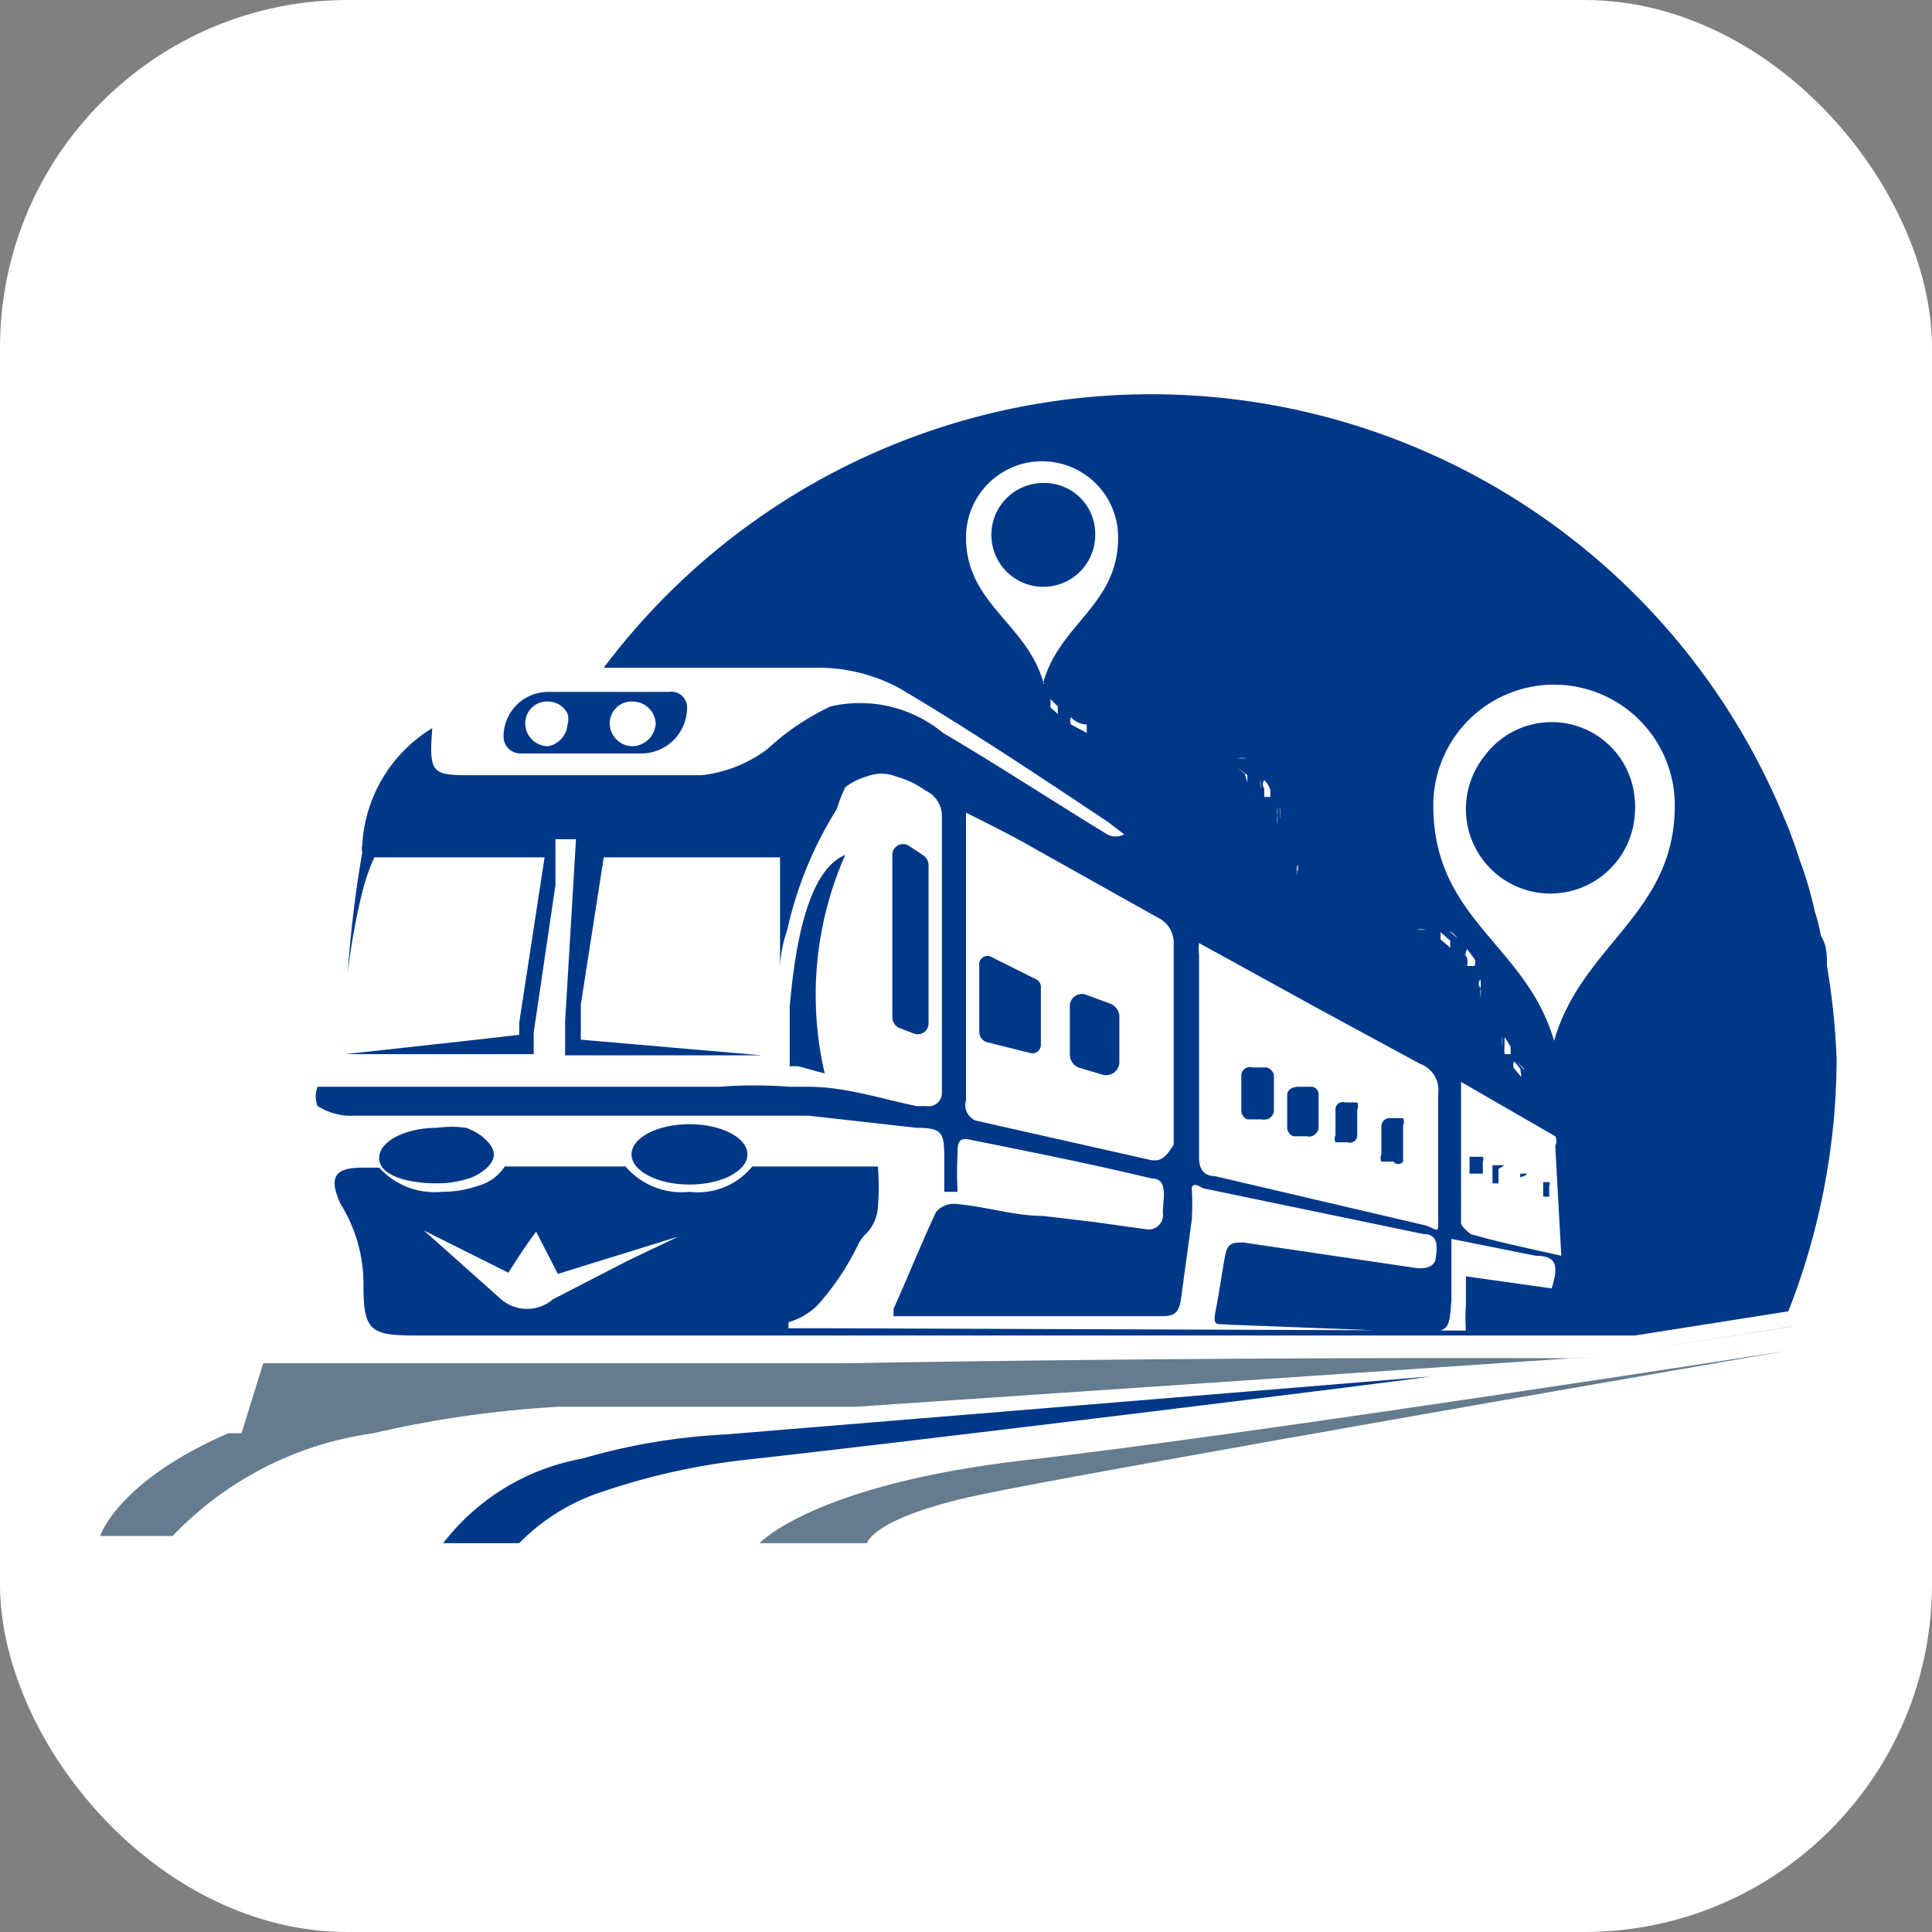 <svg id="Layer_1" data-name="Layer 1" xmlns="http://www.w3.org/2000/svg" viewBox="0 0 16 16"><rect x="0" y="0" width="16" height="16" fill="#808080" stroke="none"/><defs><style>.cls-1{fill:#fff;}.cls-2{fill:#003889;}.cls-3{fill:#657b8e;}.cls-4{fill:#002972;}</style></defs><title>Favicon</title><rect class="cls-1" width="16" height="16" rx="2.88"/><path class="cls-2" d="M8.65,4a.43.43,0,1,0,.42.42A.42.42,0,0,0,8.65,4ZM12.85,6a.7.7,0,1,0,.69.7A.69.69,0,0,0,12.85,6Zm0,0a.7.7,0,1,0,.69.7A.69.69,0,0,0,12.85,6ZM8.65,4a.43.43,0,1,0,.42.42A.42.42,0,0,0,8.65,4Zm0,0a.43.43,0,1,0,.42.42A.42.42,0,0,0,8.65,4ZM12.85,6a.7.7,0,1,0,.69.7A.69.69,0,0,0,12.85,6Zm0,0a.7.7,0,1,0,.69.7A.69.69,0,0,0,12.85,6ZM8.65,4a.43.43,0,1,0,.42.42A.42.42,0,0,0,8.65,4Zm0,0a.43.43,0,1,0,.42.42A.42.42,0,0,0,8.65,4ZM12.85,6a.7.7,0,1,0,.69.7A.69.69,0,0,0,12.85,6Zm0,0a.7.7,0,1,0,.69.7A.69.69,0,0,0,12.85,6ZM8.65,4a.43.43,0,1,0,.42.42A.42.42,0,0,0,8.65,4Zm0,0a.43.43,0,1,0,.42.42A.42.42,0,0,0,8.65,4ZM12.85,6a.7.7,0,1,0,.69.7A.69.69,0,0,0,12.85,6Zm0,0a.7.7,0,1,0,.69.7A.69.69,0,0,0,12.85,6ZM8.65,4a.43.43,0,1,0,.42.42A.42.42,0,0,0,8.65,4Zm0,0a.43.43,0,1,0,.42.42A.42.42,0,0,0,8.65,4ZM12.85,6a.7.7,0,1,0,.69.7A.69.69,0,0,0,12.85,6Zm0,0a.7.7,0,1,0,.69.7A.69.69,0,0,0,12.85,6ZM8.65,4a.43.43,0,1,0,.42.42A.42.42,0,0,0,8.65,4Zm0,0a.43.43,0,1,0,.42.42A.42.42,0,0,0,8.65,4ZM12.85,6a.7.7,0,1,0,.69.7A.69.69,0,0,0,12.85,6Zm0,0a.7.7,0,1,0,.69.7A.69.69,0,0,0,12.85,6ZM8.65,4a.43.43,0,1,0,.42.42A.42.42,0,0,0,8.65,4Zm0,0a.43.43,0,1,0,.42.42A.42.42,0,0,0,8.65,4ZM12.85,6a.7.7,0,1,0,.69.7A.69.69,0,0,0,12.85,6Zm0,0a.7.7,0,1,0,.69.7A.69.69,0,0,0,12.85,6ZM8.65,4a.43.43,0,1,0,.42.42A.42.42,0,0,0,8.65,4Zm0,0a.43.43,0,1,0,.42.42A.42.42,0,0,0,8.65,4ZM12.85,6a.7.7,0,1,0,.69.7A.69.69,0,0,0,12.85,6Zm0,0a.7.7,0,1,0,.69.7A.69.69,0,0,0,12.85,6ZM8.65,4a.43.43,0,1,0,.42.42A.42.42,0,0,0,8.65,4Zm0,0a.43.43,0,1,0,.42.42A.42.42,0,0,0,8.65,4ZM12.85,6a.7.7,0,1,0,.69.7A.69.69,0,0,0,12.85,6Zm0,0a.7.7,0,1,0,.69.7A.69.69,0,0,0,12.85,6ZM8.65,4a.43.43,0,1,0,.42.42A.42.42,0,0,0,8.65,4Zm0,0a.43.43,0,1,0,.42.42A.42.42,0,0,0,8.65,4ZM12.85,6a.7.7,0,1,0,.69.7A.69.69,0,0,0,12.85,6Zm0,0a.7.7,0,1,0,.69.7A.69.69,0,0,0,12.85,6ZM8.65,4a.43.43,0,1,0,.42.42A.42.42,0,0,0,8.65,4Zm0,0a.43.43,0,1,0,.42.42A.42.42,0,0,0,8.65,4ZM12.85,6a.7.7,0,1,0,.69.7A.69.69,0,0,0,12.85,6Zm0,0a.7.7,0,1,0,.69.7A.69.69,0,0,0,12.85,6ZM8.65,4a.43.43,0,1,0,.42.42A.42.42,0,0,0,8.65,4Zm0,0a.43.43,0,1,0,.42.42A.42.42,0,0,0,8.65,4ZM12.85,6a.7.7,0,1,0,.69.7A.69.69,0,0,0,12.85,6Zm0,0a.7.7,0,1,0,.69.7A.69.69,0,0,0,12.85,6ZM8.65,4a.43.43,0,1,0,.42.42A.42.42,0,0,0,8.65,4Zm0,0a.43.43,0,1,0,.42.42A.42.42,0,0,0,8.65,4ZM12.85,6a.7.7,0,1,0,.69.7A.69.69,0,0,0,12.85,6Zm0,0a.7.7,0,1,0,.69.7A.69.69,0,0,0,12.85,6ZM8.65,4a.43.43,0,1,0,.42.42A.42.42,0,0,0,8.65,4Zm0,0a.43.43,0,1,0,.42.42A.42.42,0,0,0,8.65,4ZM12.85,6a.7.7,0,1,0,.69.7A.69.69,0,0,0,12.85,6Zm0,0a.7.7,0,1,0,.69.7A.69.69,0,0,0,12.85,6ZM8.65,4a.43.43,0,1,0,.42.42A.42.42,0,0,0,8.65,4Zm0,0a.43.43,0,1,0,.42.42A.42.42,0,0,0,8.65,4ZM12.85,6a.7.7,0,1,0,.69.7A.69.69,0,0,0,12.85,6Zm0,0a.7.7,0,1,0,.69.7A.69.69,0,0,0,12.85,6ZM8.65,4a.43.43,0,1,0,.42.42A.42.42,0,0,0,8.65,4Zm0,0a.43.43,0,1,0,.42.42A.42.42,0,0,0,8.65,4ZM12.85,6a.7.7,0,1,0,.69.7A.69.69,0,0,0,12.85,6Zm0,0a.7.7,0,1,0,.69.7A.69.69,0,0,0,12.85,6ZM8.65,4a.43.43,0,1,0,.42.42A.42.42,0,0,0,8.65,4Zm0,0a.43.43,0,1,0,.42.42A.42.42,0,0,0,8.65,4ZM12.85,6a.7.7,0,1,0,.69.7A.69.69,0,0,0,12.85,6Zm0,0a.7.7,0,1,0,.69.7A.69.69,0,0,0,12.85,6ZM8.65,4a.43.43,0,1,0,.42.42A.42.42,0,0,0,8.65,4Zm0,0a.43.43,0,1,0,.42.42A.42.42,0,0,0,8.65,4ZM12.85,6a.7.7,0,1,0,.69.7A.69.69,0,0,0,12.85,6Zm0,0a.7.7,0,1,0,.69.7A.69.69,0,0,0,12.85,6ZM8.65,4a.43.43,0,1,0,.42.42A.42.42,0,0,0,8.65,4Zm0,0a.43.43,0,1,0,.42.42A.42.42,0,0,0,8.65,4ZM12.85,6a.7.7,0,1,0,.69.7A.69.69,0,0,0,12.85,6Zm0,0a.7.7,0,1,0,.69.7A.69.69,0,0,0,12.85,6ZM8.65,4a.43.43,0,1,0,.42.42A.42.42,0,0,0,8.65,4Zm0,0a.43.43,0,1,0,.42.42A.42.42,0,0,0,8.65,4ZM12.85,6a.7.7,0,1,0,.69.7A.69.69,0,0,0,12.85,6Zm0,0a.7.7,0,1,0,.69.7A.69.69,0,0,0,12.85,6ZM8.65,4a.43.43,0,1,0,.42.42A.42.42,0,0,0,8.65,4Zm0,0a.43.43,0,1,0,.42.42A.42.42,0,0,0,8.65,4ZM12.85,6a.7.7,0,1,0,.69.7A.69.69,0,0,0,12.85,6Zm0,0a.7.7,0,1,0,.69.7A.69.69,0,0,0,12.85,6ZM8.65,4a.43.43,0,1,0,.42.42A.42.42,0,0,0,8.65,4ZM12.85,6a.7.7,0,1,0,.69.7A.69.69,0,0,0,12.85,6ZM8.65,4a.43.43,0,1,0,.42.42A.42.42,0,0,0,8.65,4Zm0,0a.43.43,0,1,0,.42.42A.42.42,0,0,0,8.65,4ZM12.85,6a.7.7,0,1,0,.69.7A.69.69,0,0,0,12.85,6Zm0,0a.7.7,0,1,0,.69.7A.69.69,0,0,0,12.85,6ZM8.65,4a.43.43,0,1,0,.42.42A.42.42,0,0,0,8.65,4Zm0,0a.43.43,0,1,0,.42.42A.42.42,0,0,0,8.65,4ZM12.85,6a.7.7,0,1,0,.69.7A.69.69,0,0,0,12.85,6Zm0,0a.7.7,0,1,0,.69.7A.69.69,0,0,0,12.85,6ZM8.65,4a.43.43,0,1,0,.42.42A.42.42,0,0,0,8.65,4Zm0,0a.43.43,0,1,0,.42.42A.42.42,0,0,0,8.65,4ZM12.85,6a.7.7,0,1,0,.69.7A.69.69,0,0,0,12.85,6Zm0,0a.7.7,0,1,0,.69.7A.69.69,0,0,0,12.85,6ZM8.65,4a.43.43,0,1,0,.42.42A.42.42,0,0,0,8.65,4Zm0,0a.43.43,0,1,0,.42.42A.42.42,0,0,0,8.65,4ZM12.85,6a.7.7,0,1,0,.69.7A.69.69,0,0,0,12.85,6Zm0,0a.7.7,0,1,0,.69.7A.69.69,0,0,0,12.85,6ZM8.65,4a.43.43,0,1,0,.42.42A.42.42,0,0,0,8.65,4Zm0,0a.43.43,0,1,0,.42.42A.42.42,0,0,0,8.65,4ZM12.85,6a.7.7,0,1,0,.69.7A.69.69,0,0,0,12.85,6Zm0,0a.7.7,0,1,0,.69.7A.69.69,0,0,0,12.85,6ZM8.65,4a.43.43,0,1,0,.42.42A.42.42,0,0,0,8.65,4Zm0,0a.43.43,0,1,0,.42.42A.42.42,0,0,0,8.65,4ZM12.85,6a.7.7,0,1,0,.69.7A.69.69,0,0,0,12.85,6Zm0,0a.7.7,0,1,0,.69.7A.69.69,0,0,0,12.85,6ZM8.65,4a.43.43,0,1,0,.42.42A.42.42,0,0,0,8.65,4Zm0,0a.43.43,0,1,0,.42.42A.42.42,0,0,0,8.65,4ZM12.85,6a.7.7,0,1,0,.69.7A.69.69,0,0,0,12.85,6Zm0,0a.7.7,0,1,0,.69.7A.69.69,0,0,0,12.85,6ZM8.65,4a.43.43,0,1,0,.42.42A.42.42,0,0,0,8.65,4Zm0,0a.43.43,0,1,0,.42.42A.42.42,0,0,0,8.65,4ZM12.85,6a.7.7,0,1,0,.69.7A.69.69,0,0,0,12.85,6Zm0,0a.7.7,0,1,0,.69.7A.69.69,0,0,0,12.85,6ZM8.65,4a.43.43,0,1,0,.42.42A.42.42,0,0,0,8.65,4Zm0,0a.43.43,0,1,0,.42.42A.42.42,0,0,0,8.65,4ZM12.85,6a.7.7,0,1,0,.69.7A.69.69,0,0,0,12.85,6Zm0,0a.7.7,0,1,0,.69.7A.69.69,0,0,0,12.85,6ZM8.65,4a.43.43,0,1,0,.42.42A.42.42,0,0,0,8.65,4Zm0,0a.43.43,0,1,0,.42.42A.42.42,0,0,0,8.65,4ZM12.85,6a.7.7,0,1,0,.69.7A.69.69,0,0,0,12.85,6Zm0,0a.7.7,0,1,0,.69.7A.69.69,0,0,0,12.85,6ZM8.65,4a.43.43,0,1,0,.42.42A.42.42,0,0,0,8.65,4Zm0,0a.43.43,0,1,0,.42.42A.42.42,0,0,0,8.65,4ZM12.85,6a.7.7,0,1,0,.69.7A.69.69,0,0,0,12.85,6Zm0,0a.7.7,0,1,0,.69.7A.69.69,0,0,0,12.85,6ZM8.65,4a.43.43,0,1,0,.42.42A.42.42,0,0,0,8.65,4Zm0,0a.43.43,0,1,0,.42.42A.42.42,0,0,0,8.65,4ZM12.85,6a.7.7,0,1,0,.69.7A.69.69,0,0,0,12.85,6Zm0,0a.7.7,0,1,0,.69.7A.69.69,0,0,0,12.85,6ZM8.65,4a.43.43,0,1,0,.42.42A.42.42,0,0,0,8.65,4Zm0,0a.43.43,0,1,0,.42.42A.42.42,0,0,0,8.65,4ZM12.85,6a.7.7,0,1,0,.69.7A.69.69,0,0,0,12.85,6Zm0,0a.7.7,0,1,0,.69.7A.69.69,0,0,0,12.85,6ZM8.65,4a.43.43,0,1,0,.42.42A.42.42,0,0,0,8.65,4Zm0,0a.43.43,0,1,0,.42.42A.42.42,0,0,0,8.65,4ZM12.85,6a.7.7,0,1,0,.69.7A.69.69,0,0,0,12.85,6Zm0,0a.7.7,0,1,0,.69.7A.69.69,0,0,0,12.85,6ZM8.65,4a.43.43,0,1,0,.42.42A.42.42,0,0,0,8.65,4Zm0,0a.43.43,0,1,0,.42.42A.42.42,0,0,0,8.65,4ZM12.85,6a.7.7,0,1,0,.69.7A.69.69,0,0,0,12.85,6Zm0,0a.7.7,0,1,0,.69.7A.69.69,0,0,0,12.85,6ZM8.65,4a.43.43,0,1,0,.42.42A.42.42,0,0,0,8.65,4Zm0,0a.43.43,0,1,0,.42.42A.42.42,0,0,0,8.65,4ZM12.85,6a.7.7,0,1,0,.69.7A.69.69,0,0,0,12.85,6Zm0,0a.7.7,0,1,0,.69.7A.69.69,0,0,0,12.85,6ZM8.65,4a.43.43,0,1,0,.42.42A.42.42,0,0,0,8.65,4Zm0,0a.43.43,0,1,0,.42.42A.42.42,0,0,0,8.65,4ZM12.85,6a.7.7,0,1,0,.69.7A.69.69,0,0,0,12.85,6Zm0,0a.7.7,0,1,0,.69.7A.69.69,0,0,0,12.85,6ZM8.65,4a.43.43,0,1,0,.42.42A.42.42,0,0,0,8.65,4Zm0,0a.43.43,0,1,0,.42.42A.42.42,0,0,0,8.65,4ZM12.85,6a.7.7,0,1,0,.69.7A.69.69,0,0,0,12.85,6Zm0,0a.7.7,0,1,0,.69.7A.69.69,0,0,0,12.85,6ZM8.65,4a.43.43,0,1,0,.42.42A.42.42,0,0,0,8.65,4Zm0,0a.43.43,0,1,0,.42.42A.42.42,0,0,0,8.65,4ZM12.85,6a.7.7,0,1,0,.69.7A.69.69,0,0,0,12.85,6Zm0,0a.7.7,0,1,0,.69.7A.69.69,0,0,0,12.85,6ZM8.65,4a.43.43,0,1,0,.42.42A.42.42,0,0,0,8.65,4Zm0,0a.43.43,0,1,0,.42.42A.42.42,0,0,0,8.65,4ZM12.85,6a.7.7,0,1,0,.69.7A.69.69,0,0,0,12.85,6Zm0,0a.7.7,0,1,0,.69.7A.69.69,0,0,0,12.85,6ZM8.65,4a.43.43,0,1,0,.42.42A.42.42,0,0,0,8.65,4ZM12.85,6a.7.7,0,1,0,.69.7A.69.69,0,0,0,12.85,6Zm0,0a.7.7,0,1,0,.69.7A.69.69,0,0,0,12.85,6Z"/><path class="cls-2" d="M15.13,8c0-.09,0-.17-.05-.25a1.46,1.46,0,0,0-.05-.2,3.19,3.19,0,0,0-.13-.44,3.62,3.62,0,0,0-.13-.35A5.67,5.67,0,0,0,5,5.53H5l0,0H6.81a1.42,1.42,0,0,1,.64.17c.59.35,1.16.73,1.73,1.11l.13.1a.15.15,0,0,1-.14,0c-.46-.28-.9-.57-1.36-.84a1.08,1.08,0,0,0-.93-.22,2,2,0,0,0-.52.35l0,0a1.11,1.11,0,0,1-.55.22l-.31,0H3.93c-.35,0-.38,0-.35-.39A1.21,1.21,0,0,0,3,7a.13.13,0,0,0,0,.06,9.72,9.72,0,0,0-.12,1A5.27,5.27,0,0,1,3,7.39a1.63,1.63,0,0,1,.1-.29H4.51L4.3,8.47v.1h0l-.44.05-1,.11H4.42l0-.18h0l.18-1.22,0-.38h.17L4.68,8.46l0,.28H6.31l-1.5-.13,0-.29L5,7.1H6.46v0l0,.43,0,.48s0-.14.06-.31a3.17,3.17,0,0,1,.41-1h0A1.29,1.29,0,0,1,7,6.52a.51.51,0,0,1,.18-.09h0a.33.33,0,0,1,.24,0h0a.81.81,0,0,1,.25.12.23.23,0,0,1,.13.22V9.06h0v0h0a.11.11,0,0,1-.13.1h0l-.08,0C7.3,9.1,7,9,6.69,9L6.54,9h0a3.77,3.77,0,0,0-.58,0H2.76S2.64,9,2.63,9a.22.22,0,0,0,0,.16.53.53,0,0,0,.25.08H6.7l.89.1c.23,0,.23.05.23.28v.25h.11a3,3,0,0,1,0-.31c0-.08,0-.15.11-.12.5.1,1,.2,1.5.32.14,0,.09.18.09.28a.12.12,0,0,1-.14.14l-.43-.06h0l-.42-.05c-.24,0-.48-.08-.73-.1a.19.19,0,0,0-.16.07c-.12.26-.23.53-.35.8l0,.06h.7l1.49,0c.11,0,.17,0,.19-.14l.09-.66a2.35,2.35,0,0,0,0-.26h0s0-.06.09,0h0l1.83.38c.13,0,.11.12.1.2s-.1.09-.17.08l-1.42-.21c-.08,0-.13,0-.15.09s-.05.31-.08.46,0,.12.1.13l1.56.06c.27,0,.27,0,.29-.26v-.51l.7.14c.17,0,.19.08.13.27l-.71-.1c0,.09,0,.17,0,.24a1.49,1.49,0,0,0,0,.21l.2,0v0L6.86,11H6.53l0,0h0a0,0,0,0,1,0-.05.57.57,0,0,0,.24-.14,2.16,2.16,0,0,0,.34-.51.31.31,0,0,1,.07-.09A.35.35,0,0,0,7.27,10h0a2,2,0,0,0,0-.34H6.23a.58.58,0,0,1-.52.21.61.61,0,0,1-.53-.21h-1a.38.38,0,0,1-.22.16.9.9,0,0,1-.3.05.62.62,0,0,1-.52-.2H3c-.23,0-.28.08-.18.3l0,0a1.25,1.25,0,0,1,.19.68c0,.37.06.41.43.41H4.3l2.62,0,4.33,0h2.29l1.27-.2a5.76,5.76,0,0,0,.4-2.09A5.86,5.86,0,0,0,15.13,8ZM8.64,5.65C8.5,5.16,8,5,8,4.45a.63.63,0,0,1,1.26,0c0,.56-.48.71-.62,1.2C8.66,5.67,8.64,5.67,8.64,5.65ZM9.5,9.6,8.08,9.28A.14.14,0,0,1,8,9.11V6.73c.22.11.4.2.59.31l1,.56a.23.23,0,0,1,.13.22V9.48C9.65,9.59,9.61,9.63,9.5,9.6Zm-4.3.84-.62.32a.33.33,0,0,1-.43,0h0l-.64-.57,0,0,.5.25.2.1c.07-.11.14-.22.23-.34l.18.35,1-.31,0,0Zm6.57-.3-1.71-.4c-.08,0-.13-.05-.13-.15V7.9a.29.29,0,0,1,0-.09l1,.55.83.45a.23.23,0,0,1,.15.25c0,.31,0,.62,0,.92S11.93,10.17,11.77,10.14Zm1.16.26c-.26-.06-.51-.11-.75-.18,0,0-.08-.06-.08-.09,0-.37,0-.74,0-1.17l.78.45a.09.09,0,0,1,0,.08Zm-.06-1.78s0,0,0,0c-.23-.8-1-1-1-1.95a1,1,0,1,1,2,0C13.87,7.57,13.1,7.82,12.87,8.62Z"/><path class="cls-2" d="M5.54,5.73h-1a.37.37,0,0,0-.37.37h0a.14.14,0,0,0,.14.14h1a.38.38,0,0,0,.38-.37v0A.13.13,0,0,0,5.54,5.73Zm-1,.45h0A.19.19,0,0,1,4.35,6a.18.18,0,0,1,.19-.19.18.18,0,0,1,.16.1.16.16,0,0,1,0,.09A.2.2,0,0,1,4.54,6.18Zm.7,0A.19.19,0,0,1,5.05,6a.18.18,0,0,1,.19-.19A.19.19,0,0,1,5.43,6,.2.2,0,0,1,5.24,6.18Z"/><path class="cls-2" d="M6.54,8.34c0,.28,0,.49,0,.49l.07,0,.22.06A2.87,2.87,0,0,1,7,7.08C6.68,7.21,6.58,7.87,6.54,8.34Z"/><path class="cls-2" d="M7.57,8.56a.09.09,0,0,0,.12-.08V7.16a.1.1,0,0,0-.05-.08L7.52,7a.09.09,0,0,0-.13.07V8.43a.1.1,0,0,0,.05.08Z"/><path class="cls-2" d="M8.58,8.11l-.36-.18A.07.07,0,0,0,8.11,8v.55a.09.09,0,0,0,.06.08l.36.09a.07.07,0,0,0,.09-.07V8.18A.07.07,0,0,0,8.58,8.11Z"/><path class="cls-2" d="M9.19,8.31,9,8.24a.1.1,0,0,0-.14.09v.41a.12.12,0,0,0,.07.1l.2.06a.11.11,0,0,0,.14-.1V8.41A.12.12,0,0,0,9.19,8.31Z"/><path class="cls-2" d="M10.49,8.84l-.12,0a.07.07,0,0,0-.09.07v.29a.08.08,0,0,0,.05.07l.12,0a.08.08,0,0,0,.1-.07v-.3A.09.09,0,0,0,10.49,8.84Z"/><path class="cls-2" d="M10.87,9l-.12,0s-.09,0-.09.07v.27a.08.08,0,0,0,.05.07l.11,0a.08.08,0,0,0,.1-.07V9.05A.07.07,0,0,0,10.87,9Z"/><path class="cls-2" d="M11.24,9.13l-.1,0a.06.06,0,0,0-.08.06V9.4a.07.07,0,0,0,0,.06l.1,0a.06.06,0,0,0,.08-.06V9.19A.07.07,0,0,0,11.24,9.13Z"/><path class="cls-2" d="M11.62,9.26l-.1,0a.07.07,0,0,0-.08.07v.23a.07.07,0,0,0,0,.06l.1,0a.05.05,0,0,0,.08,0V9.32A.07.07,0,0,0,11.62,9.26Z"/><path class="cls-2" d="M12.28,9.58h-.06a0,0,0,0,0-.05,0v.14s0,0,0,0l.06,0s.05,0,.05,0V9.62S12.29,9.59,12.28,9.58Z"/><path class="cls-2" d="M12.46,9.65l-.05,0a0,0,0,0,0-.05,0V9.8a0,0,0,0,0,0,0l0,0a0,0,0,0,0,.05,0V9.68A0,0,0,0,0,12.46,9.65Z"/><path class="cls-2" d="M12.64,9.72h-.05a0,0,0,0,0,0,0v.12s0,0,0,0h0s0,0,0,0V9.75S12.66,9.73,12.64,9.72Z"/><path class="cls-2" d="M12.83,9.79l-.05,0s0,0,0,0v.12l0,0h.05s0,0,0,0V9.82S12.84,9.79,12.83,9.79Z"/><path class="cls-3" d="M7,11.29l-1.19,0H4.58l-.17,0h-1l-.09,0h0l-.07,0H3.17l-.13,0h-.2l-.08,0-.06,0-.08,0h0l-.07,0-.1,0-.07,0-.09,0H2.18L2,11.87H2l-.11,0h0c-.92.4-1.06.85-1.06.85h.6a2.83,2.83,0,0,1,1.66-.85,9,9,0,0,1,1.54-.22h0l.38,0h.73l.3,0h.71l.34,0L13,11.25l.27,0h0S10.48,11.23,7,11.29Z"/><path class="cls-2" d="M3.62,9.8a.84.84,0,0,0,.29-.05c.11-.05.18-.12.18-.19S4,9.39,3.86,9.34a.88.88,0,0,0-.24,0c-.26,0-.48.11-.48.25S3.36,9.8,3.62,9.8Z"/><ellipse class="cls-2" cx="5.71" cy="9.56" rx="0.48" ry="0.25"/><path class="cls-2" d="M4.82,12.08a1.87,1.87,0,0,0-1.15.7H4.3A1.69,1.69,0,0,1,5,12.35a5.59,5.59,0,0,1,1.17-.26c1.45-.16,5.58-.67,5.67-.69L6,11.88A5.11,5.11,0,0,0,4.82,12.08Z"/><polygon class="cls-4" points="13.54 11.19 14.81 10.99 14.88 10.98 13.54 11.19"/><path class="cls-3" d="M6.29,12.78s.45-.49,2.22-.69,6.27-.9,6.27-.9-5.78,1-6.67,1.19-.93.4-.93.4Z"/><circle class="cls-2" cx="12.85" cy="6.67" r="0.69"/><path class="cls-1" d="M9.87,6.25H9.76a.05.05,0,0,1,0,0,0,0,0,0,1,0,0h.09l0,0s0,0,0,0a0,0,0,0,1-.05,0Z"/><path class="cls-1" d="M9.88,6.18H9.79a0,0,0,0,0,0,0,0,0,0,0,0,0,0h.1a0,0,0,0,0,0,0v0Z"/><path class="cls-1" d="M10.11,6.29h0l-.08,0h0s0,0,0,0a0,0,0,0,1,0,0h0l.09,0,0,0a.08.08,0,0,1,0,0,.05.05,0,0,1,0,0Z"/><path class="cls-1" d="M10.11,6.22l-.08,0h0l0,0a0,0,0,0,0,0,0h0l.08,0h0s0,0,0,0v0S10.12,6.22,10.11,6.22Z"/><path class="cls-1" d="M10.75,7.31h0v0l0-.09a.07.07,0,0,1,0-.06h0a.05.05,0,0,1,0,0l0,.08a0,0,0,0,1,0,.06Z"/><path class="cls-1" d="M10.74,7.16s0,0,0,0h0s0,0,0,0a.36.36,0,0,0,0,.09h0a0,0,0,0,0,0,0Z"/><path class="cls-1" d="M10.58,6.83h0v0a.36.36,0,0,1,0-.09,0,0,0,0,1,0-.06h0l0,0a.36.36,0,0,0,0,.09,0,0,0,0,1,0,.06Z"/><path class="cls-1" d="M10.6,6.77a.36.36,0,0,0,0-.09,0,0,0,0,0,0,0h0s0,0,0,0l0,.08h0S10.61,6.78,10.6,6.77Z"/><path class="cls-1" d="M10.66,7.07h0V7l0-.09a0,0,0,0,1,0-.06h0a0,0,0,0,1,0,0l0,.09h0a0,0,0,0,1,0,.06Z"/><path class="cls-1" d="M10.69,7l0-.09,0,0h0s0,0,0,0l0,.09v0h0S10.69,7,10.69,7Z"/><path class="cls-1" d="M10.47,6.6h0l0-.07a.06.06,0,0,1,0-.07s0,0,0,0h0l0,0a.22.22,0,0,1,.05.08,0,0,0,0,1,0,.06Z"/><path class="cls-1" d="M10.44,6.46h0a0,0,0,0,0,0,0,.18.18,0,0,1,0,.07h0s0,0,0,0Z"/><path class="cls-1" d="M9,6.07h0L8.87,6h0a.07.07,0,0,1,0-.06,0,0,0,0,1,0,0h0A.18.18,0,0,0,9,6L9,6a.06.06,0,0,1,0,0l0,0Z"/><path class="cls-1" d="M9,6,8.91,6h0s0,0,0,0h0l.07,0H9V6Z"/><path class="cls-1" d="M8.77,5.92h0l-.07-.06a0,0,0,0,1,0-.07s0,0,0,0h0l.06.06a0,0,0,0,1,0,.06l0,0Z"/><path class="cls-1" d="M8.73,5.79h0a0,0,0,0,0,0,0l.07.07h0l0,0s0,0,0,0Z"/><path class="cls-1" d="M9.41,6.23h0l-.09,0h0s0,0,0,0a0,0,0,0,1,0,0h.09l0,0a.06.06,0,0,1,0,0,0,0,0,0,1,0,0Z"/><path class="cls-1" d="M9.41,6.15H9.32l0,0a0,0,0,0,0,0,0h.11s0,0,0,0v0Z"/><path class="cls-1" d="M9.64,6.25H9.52s0,0,0,0a0,0,0,0,1,0,0h.12s0,0,0,0a0,0,0,0,1,0,0Z"/><path class="cls-1" d="M9.64,6.17H9.55l0,0v0h.11a0,0,0,0,0,0,0,0,0,0,0,1,0,0Z"/><path class="cls-1" d="M9.18,6.17h0l-.08,0h0a0,0,0,0,1,0,0,0,0,0,0,1,0,0h0l.08,0s0,0,0,0v0s0,0,0,0Z"/><path class="cls-1" d="M9.19,6.1l-.08,0h0a0,0,0,0,0,0,0,.06.06,0,0,0,0,0h0l.09,0h0a0,0,0,0,0,0,0,0,0,0,0,0,0,0Z"/><path class="cls-1" d="M10.31,6.41h0l-.06-.05h0s0,0,0,0,0,0,0,0h0l.08.06s0,0,0,.06l0,0Z"/><path class="cls-1" d="M10.25,6.28h0s0,0,0,0h0a.18.18,0,0,1,.07,0h0a0,0,0,0,0,0,0Z"/><path class="cls-1" d="M12.35,8.5l0,0h0l0-.08h0a0,0,0,0,1,0-.06h0s0,0,0,0h0l0,.08a0,0,0,0,1,0,.06h0Z"/><path class="cls-1" d="M12.35,8.36h0l0,0h0l0,0h0l0,.08h0s0,0,0,0Z"/><path class="cls-1" d="M10.9,7.5h0l0,0h0v0a0,0,0,0,1,0-.07h0l0,0h0s0,0,0,0l0,0a0,0,0,0,1,0,0s0,0,0,0Z"/><path class="cls-1" d="M10.91,7.43l0,0,0,0h0a0,0,0,0,0,0,0v0h0l.05,0h0l0,0v0Z"/><path class="cls-1" d="M12.26,8.26h0v0a.2.2,0,0,0,0-.08.06.06,0,0,1,0-.07h0l0,0a.36.36,0,0,1,0,.09,0,0,0,0,1,0,.06Z"/><path class="cls-1" d="M12.25,8.11l0,0h0s0,0,0,0l0,.08h0a0,0,0,0,0,0,0A.36.36,0,0,1,12.25,8.11Z"/><path class="cls-1" d="M12.46,8.73l0,0h0a.59.59,0,0,1,0-.08s0,0,0-.06h0a0,0,0,0,1,0,0,.56.56,0,0,1,.05.08,0,0,0,0,1,0,.06Z"/><path class="cls-1" d="M12.44,8.58h0s0,0,0,0a.36.36,0,0,1,0,.09h0s0,0,0,0h0s0,0,0-.05Z"/><path class="cls-1" d="M12.6,8.92h0l-.06-.07a.06.06,0,0,1,0-.06l0,0h0l0,0,.05.06a0,0,0,0,1,0,0s0,0,0,0Z"/><path class="cls-1" d="M12.62,8.85l-.06-.06h0a0,0,0,0,0,0,0l.06.07h0a0,0,0,0,0,0,0Z"/><path class="cls-1" d="M12.74,9a0,0,0,0,1-.05,0,0,0,0,0,1,0,0s0,0,0,0h.11l0,0s0,0,0,0l0,0Z"/><path class="cls-1" d="M12.81,8.87h-.08l0,0h0s0,0,0,0h.1s0,0,0,0l0,0Z"/><path class="cls-1" d="M12.15,8h0a.18.18,0,0,0,0-.07.06.06,0,0,1,0-.07h0l0,0,.06.08a.06.06,0,0,1,0,.06Z"/><path class="cls-1" d="M12.12,7.89h0a0,0,0,0,0,0,0l.05.07h0a0,0,0,0,0,0,0A.22.22,0,0,0,12.12,7.89Z"/><path class="cls-1" d="M12,7.84h0l-.07-.06h0a0,0,0,0,1,0-.06s0,0,0,0h0l.08.07a0,0,0,0,1,0,.06l0,0Z"/><path class="cls-1" d="M12,7.71h0a0,0,0,0,0,0,0h0a.2.2,0,0,1,.07.06h0a0,0,0,0,0,0,0Z"/><path class="cls-1" d="M11.12,7.59H11s0,0,0,0a0,0,0,0,1,0,0h.09l0,0a0,0,0,0,1,0,0s0,0,0,0Z"/><path class="cls-1" d="M11.12,7.51l-.08,0h0l0,0s0,0,0,0h0l.09,0h0s0,0,0,0v0Z"/><path class="cls-1" d="M11.32,7.6h-.09a0,0,0,0,1,0,0,0,0,0,0,1,0,0h.09l0,0a0,0,0,0,1,0,0,0,0,0,0,1,0,0h0Z"/><path class="cls-1" d="M11.35,7.52h-.09l0,0v0h.11a0,0,0,0,0,0,0s0,0,0,0S11.36,7.52,11.35,7.52Z"/><path class="cls-1" d="M11.58,7.61h-.11l0,0s0,0,.05,0h.09l0,0a0,0,0,0,1,0,0s0,0-.05,0Z"/><path class="cls-1" d="M11.59,7.54l-.09,0h0a0,0,0,0,0,0,0,0,0,0,0,0,0,0h.1a0,0,0,0,0,0,0v0Z"/><path class="cls-1" d="M11.8,7.7h0l-.07,0h0a.07.07,0,0,1,0,0l0,0h0s0,0,0,0a.2.2,0,0,1,.08,0l0,0a0,0,0,0,1,0,0s0,0,0,0Z"/><path class="cls-1" d="M11.82,7.62l-.08,0h0l0,0s0,0,0,0h0l.08,0h0l0,0v0Z"/></svg>